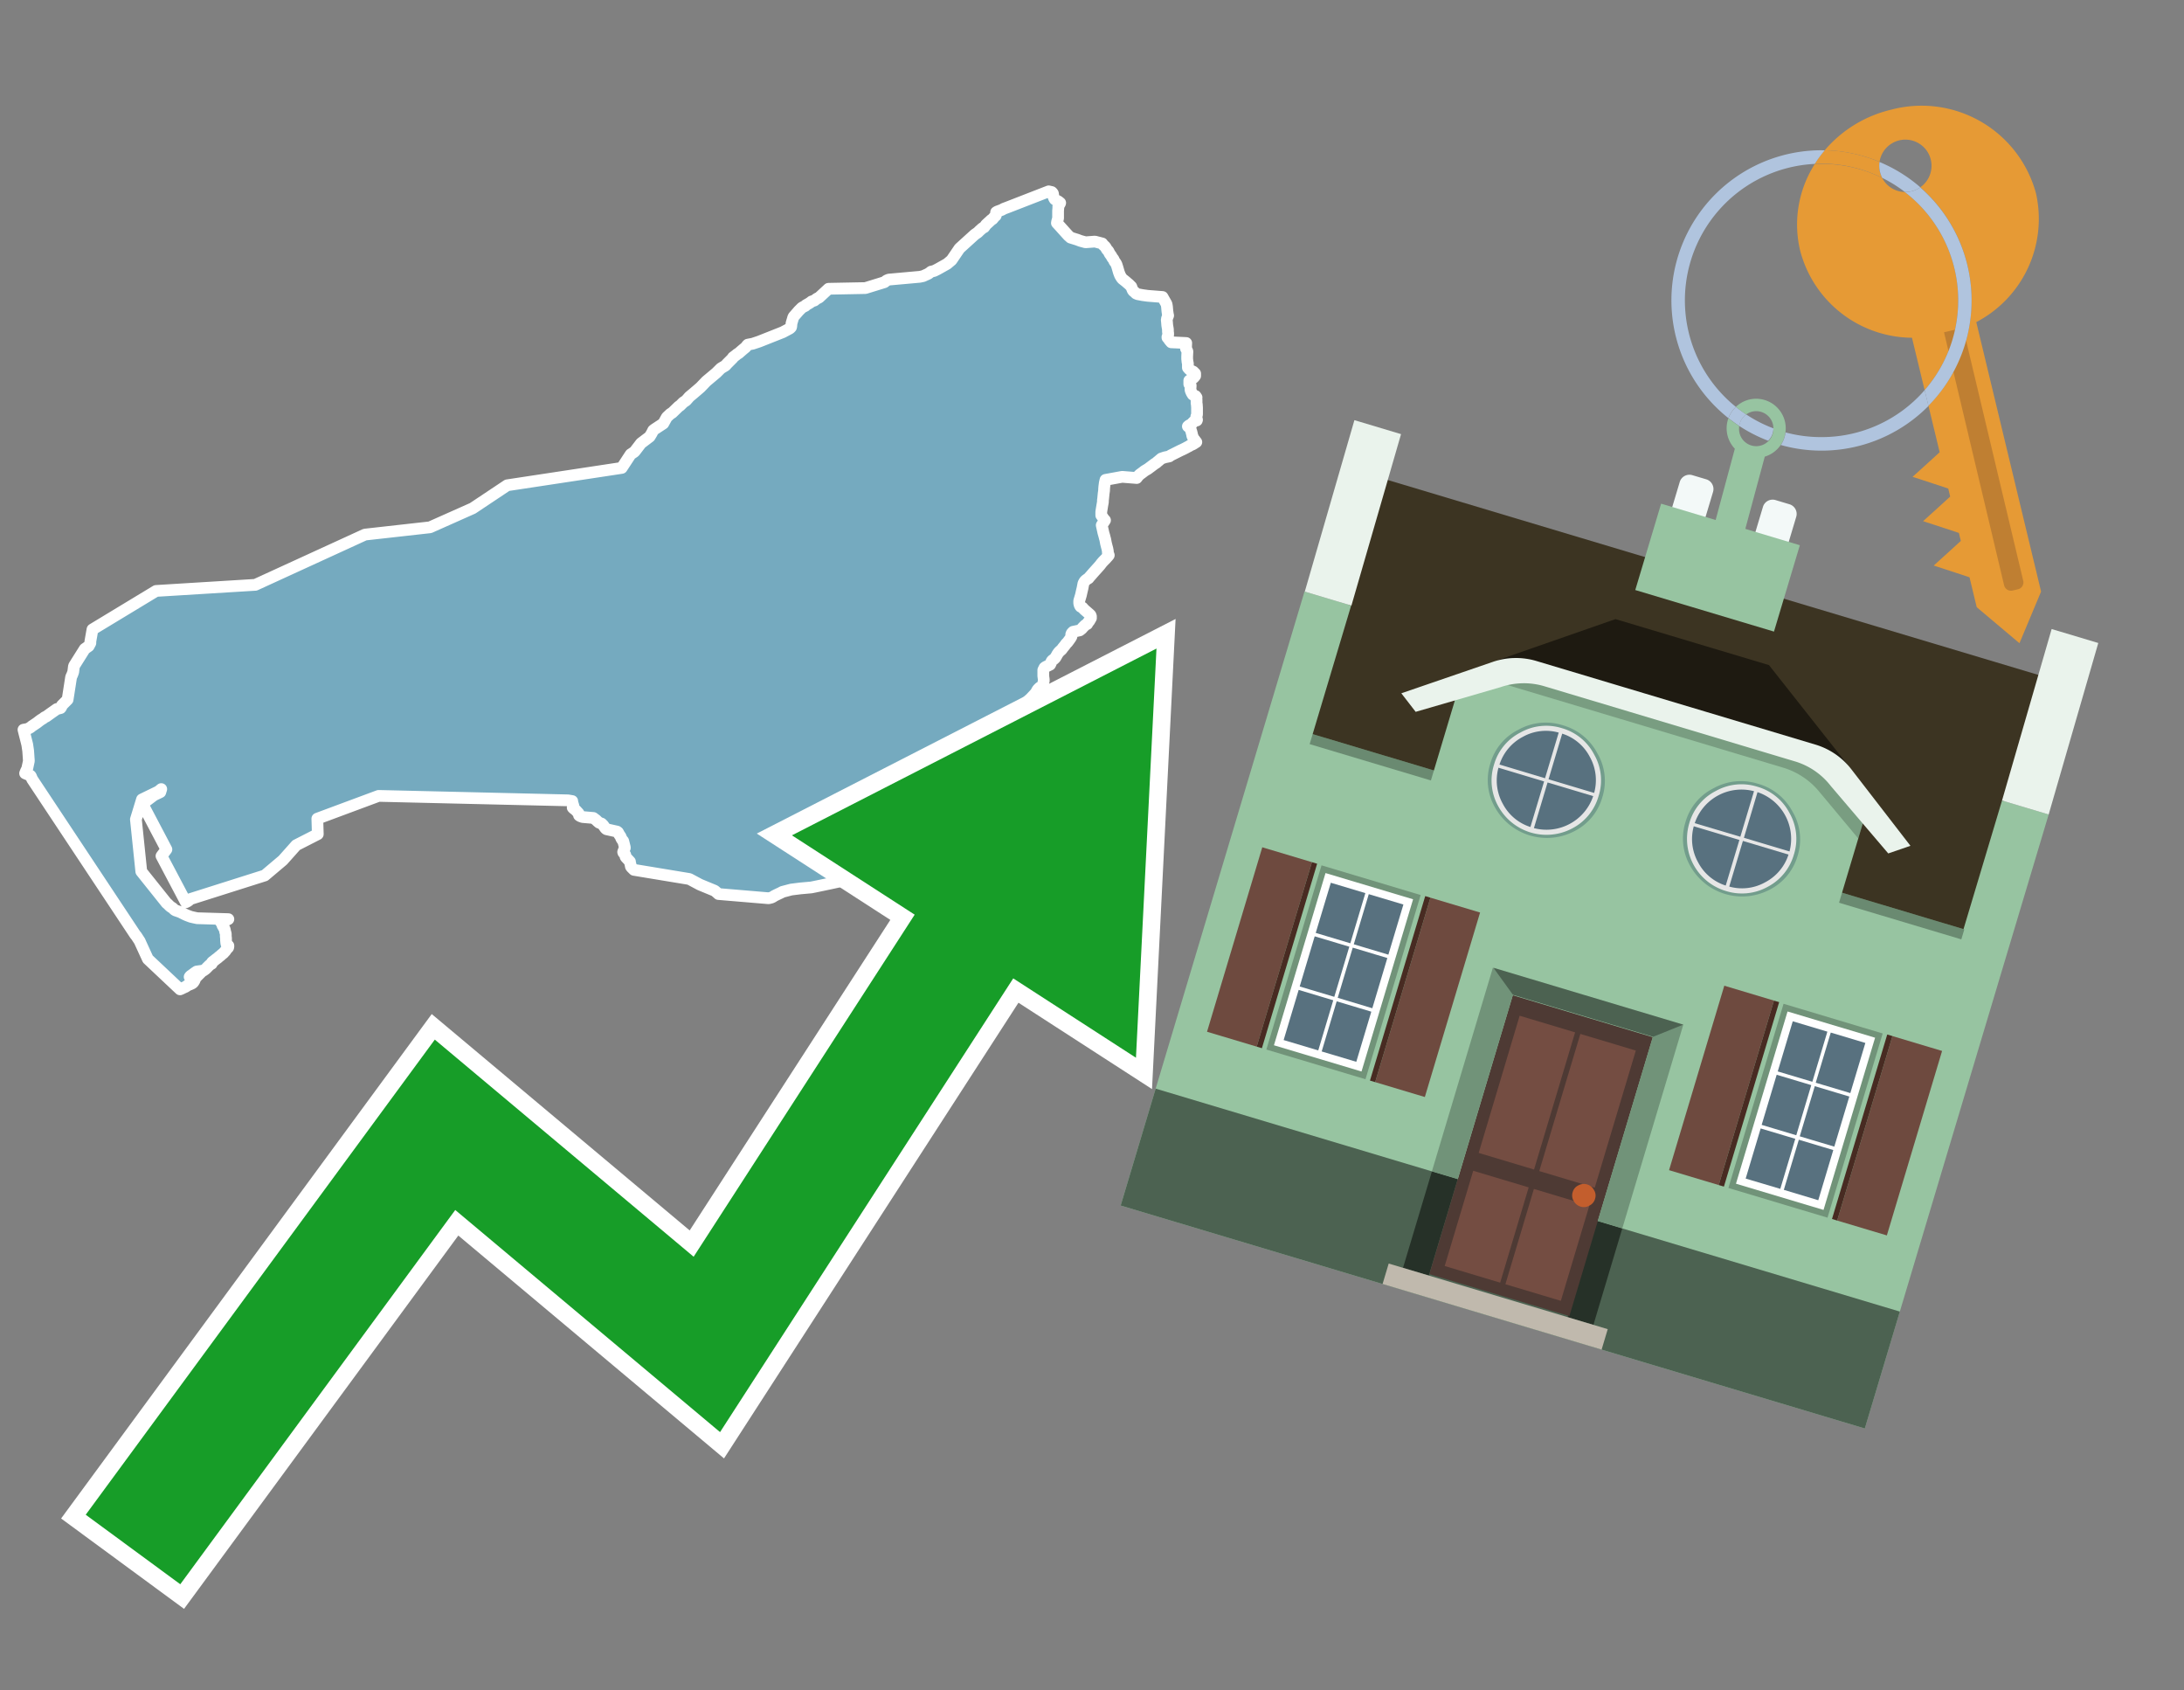 <svg id="Text" xmlns="http://www.w3.org/2000/svg" width="93.05" height="72" viewBox="0 0 93.05 72"><rect x="0" y="0" width="93.05" height="72" fill="#808080" stroke="none"/><polygon points="44.68,8.15 44.81,8.18 44.84,8.21 44.86,8.24 44.87,8.29 44.87,8.34 44.89,8.39 44.9,8.42 44.92,8.46 44.94,8.49 45.01,8.54 45.08,8.57 45.17,8.64 45.16,8.67 45.13,8.72 45.11,8.75 45.09,8.79 45.09,8.86 45.08,8.98 45.08,9.11 45.08,9.3 45.05,9.4 45.04,9.44 45.03,9.5 45.15,9.63 45.42,9.93 45.52,10.04 45.58,10.09 45.61,10.12 45.9,10.21 46.03,10.26 46.25,10.32 46.65,10.29 46.96,10.37 47.01,10.44 47.07,10.49 47.11,10.54 47.16,10.63 47.22,10.69 47.24,10.73 47.28,10.81 47.34,10.89 47.39,10.98 47.44,11.04 47.48,11.13 47.54,11.21 47.57,11.27 47.58,11.3 47.6,11.36 47.67,11.6 47.72,11.73 47.78,11.83 47.82,11.88 47.96,11.99 48.04,12.06 48.1,12.11 48.15,12.16 48.2,12.21 48.21,12.24 48.25,12.34 48.27,12.38 48.3,12.41 48.35,12.45 48.4,12.5 48.47,12.53 48.68,12.57 48.9,12.6 49.53,12.65 49.7,12.95 49.72,13.06 49.73,13.18 49.74,13.28 49.75,13.33 49.75,13.37 49.76,13.4 49.77,13.44 49.72,13.57 49.72,13.6 49.71,13.63 49.72,13.72 49.73,13.85 49.76,14.03 49.76,14.09 49.76,14.12 49.77,14.19 49.77,14.23 49.77,14.27 49.76,14.3 49.74,14.35 49.74,14.38 49.77,14.41 49.79,14.44 49.81,14.47 49.84,14.51 49.9,14.58 50.54,14.61 50.53,14.85 50.57,14.92 50.59,14.97 50.58,15.18 50.58,15.29 50.59,15.37 50.59,15.4 50.6,15.44 50.61,15.47 50.61,15.54 50.61,15.62 50.61,15.66 50.67,15.73 50.73,15.78 50.84,15.83 50.92,15.91 50.92,15.95 50.92,16.01 50.88,16.06 50.83,16.11 50.77,16.14 50.67,16.21 50.67,16.28 50.67,16.31 50.67,16.36 50.7,16.39 50.73,16.42 50.72,16.58 50.73,16.64 50.75,16.68 50.76,16.71 50.8,16.78 50.82,16.81 50.87,16.84 50.94,16.87 50.98,16.93 50.97,16.98 50.98,17.02 50.98,17.09 50.98,17.18 50.99,17.22 51,17.36 51,17.4 51,17.45 51,17.55 51,17.65 50.99,17.69 50.97,17.74 50.98,17.81 50.99,17.84 51,17.88 50.99,17.91 50.88,17.94 50.81,18.01 50.75,18.08 50.67,18.11 50.61,18.16 50.66,18.2 50.69,18.23 50.72,18.26 50.75,18.36 50.76,18.39 50.79,18.51 50.8,18.57 50.83,18.63 50.85,18.67 50.88,18.72 50.92,18.76 50.94,18.8 50.97,18.83 50.81,18.93 50.71,18.97 50.67,19 50.61,19.03 50.5,19.09 50.4,19.14 50.29,19.19 50.07,19.3 49.87,19.4 49.82,19.44 49.63,19.48 49.48,19.53 49.42,19.58 49.35,19.64 49.3,19.68 49.27,19.71 49.19,19.76 49.11,19.82 49.03,19.88 48.91,19.97 48.86,20 48.76,20.06 48.71,20.1 48.67,20.13 48.63,20.16 48.56,20.21 48.49,20.28 48.43,20.36 47.81,20.31 47.1,20.44 47.07,20.57 47.05,20.72 47.04,20.84 47.04,20.89 47.02,21.03 47,21.24 46.99,21.31 46.99,21.38 46.96,21.55 46.92,21.8 46.92,21.88 46.92,21.95 47,22.06 47.02,22.1 47.08,22.16 46.94,22.37 47.01,22.69 47.05,22.83 47.07,22.91 47.09,22.98 47.12,23.14 47.15,23.26 47.18,23.37 47.19,23.43 47.2,23.46 47.2,23.54 47.24,23.65 47.2,23.7 47.1,23.81 47.05,23.86 47,23.91 46.93,23.99 46.87,24.07 46.8,24.15 46.62,24.35 46.54,24.44 46.48,24.51 46.4,24.6 46.38,24.63 46.33,24.66 46.26,24.71 46.21,24.76 46.16,24.85 46.12,25.06 46.1,25.14 46.05,25.36 45.99,25.56 45.98,25.6 45.98,25.66 45.98,25.69 45.99,25.74 46.01,25.8 46.04,25.84 46.12,25.88 46.19,25.96 46.42,26.16 46.46,26.2 46.48,26.25 46.48,26.29 46.48,26.33 46.45,26.38 46.41,26.45 46.35,26.52 46.32,26.58 46.24,26.62 46.2,26.66 46.14,26.72 46.09,26.78 46,26.85 45.72,26.91 45.67,26.96 45.65,26.99 45.64,27.03 45.65,27.07 45.65,27.11 45.63,27.15 45.59,27.21 45.54,27.28 45.48,27.36 45.42,27.42 45.37,27.49 45.28,27.6 45.23,27.67 45.16,27.73 45.11,27.78 45.08,27.82 45.06,27.85 45.04,27.88 45.02,27.92 44.99,27.97 44.97,28.01 44.91,28.07 44.87,28.1 44.83,28.13 44.8,28.17 44.78,28.22 44.77,28.25 44.74,28.31 44.54,28.41 44.5,28.44 44.47,28.5 44.45,28.54 44.45,28.67 44.45,28.79 44.46,28.87 44.47,28.94 44.47,29 44.46,29.04 44.45,29.1 44.44,29.14 44.42,29.19 44.39,29.23 44.29,29.29 44.22,29.36 44.18,29.42 44.14,29.5 44.07,29.58 43.92,29.74 43.89,29.77 43.82,29.83 43.72,29.93 43.67,29.96 43.65,29.99 43.57,30.07 43.35,30.27 43.29,30.32 43.22,30.36 43.11,30.42 42.44,30.75 42.34,30.85 42.28,30.9 42.06,31.11 42.01,31.14 41.97,31.19 41.89,31.25 41.84,31.31 41.79,31.36 41.75,31.41 41.68,31.45 41.64,31.48 41.55,31.51 41.52,31.54 41.49,31.6 41.5,31.68 41.51,31.76 41.46,31.8 41.42,31.83 41.34,31.88 41.26,31.93 41.13,32.01 41.06,32.06 41.01,32.1 40.94,32.14 40.89,32.18 40.81,32.23 40.7,32.31 40.63,32.35 40.59,32.38 40.46,32.48 40.4,32.52 40.33,32.56 40.28,32.6 40.19,32.66 40.05,32.77 39.99,32.81 39.87,32.9 39.74,32.97 39.51,33.14 39.38,33.23 39.26,33.31 39.2,33.37 39.13,33.43 39.04,33.49 38.98,33.55 38.95,33.64 38.94,33.68 38.92,33.77 38.91,33.81 38.9,33.84 38.87,33.95 38.86,33.99 38.85,34.02 38.76,34.35 38.71,34.55 38.7,34.58 38.67,34.68 38.57,35.01 38.52,35.19 38.51,35.22 38.5,35.26 38.47,35.35 38.46,35.39 38.35,35.5 38.26,35.59 38.18,35.67 38.11,35.75 37.98,35.88 37.95,35.91 37.9,35.96 37.83,36.05 37.76,36.15 37.68,36.26 37.63,36.35 37.48,36.56 37.44,36.61 37.41,36.67 37.35,36.78 37.31,36.86 37.24,36.97 37.22,37.01 37.05,37.09 36.94,37.15 36.83,37.18 36.73,37.23 36.65,37.26 36.52,37.32 36.39,37.37 36.22,37.41 36.05,37.47 35.9,37.51 35.75,37.55 35.61,37.58 35.38,37.63 34.95,37.72 34.71,37.77 34.56,37.8 34.11,37.84 33.71,37.89 33.33,37.99 33.28,38.02 33.09,38.11 32.99,38.16 32.93,38.2 32.87,38.23 32.75,38.26 30.61,38.08 30.58,38.05 30.45,37.94 29.82,37.68 29.37,37.44 27.01,37.05 26.9,36.94 26.88,36.91 26.86,36.81 26.84,36.73 26.84,36.7 26.67,36.52 26.65,36.49 26.64,36.41 26.62,36.38 26.56,36.32 26.55,36.29 26.58,36.21 26.62,36.12 26.62,36.09 26.56,35.85 26.55,35.82 26.52,35.79 26.47,35.71 26.44,35.63 26.39,35.56 26.33,35.45 26.29,35.42 25.84,35.32 25.8,35.29 25.7,35.15 25.66,35.11 25.63,35.08 25.52,35.04 25.45,34.98 25.4,34.93 25.28,34.84 24.82,34.8 24.71,34.76 24.67,34.73 24.65,34.64 24.53,34.51 24.48,34.47 24.44,34.44 24.4,34.4 24.43,34.32 24.42,34.29 24.38,34.16 24.38,34.12 24.2,34.09 16.13,33.9 13.52,34.87 13.54,35.53 12.62,36 12.05,36.64 11.28,37.29 8.06,38.31 8.04,38.36 7.98,38.4 7.92,38.43 6.88,36.46 7.09,36.18 6.08,34.26 6.11,34.21 6.56,33.87 6.83,33.74 6.87,33.61 6.75,33.71 6.05,34.05 5.79,34.9 6.02,37.12 7.1,38.47 7.14,38.5 7.19,38.55 7.23,38.59 7.28,38.63 7.33,38.66 7.37,38.69 7.43,38.75 7.48,38.78 7.57,38.81 7.68,38.85 7.74,38.88 7.8,38.91 7.88,38.95 7.97,38.99 8.05,39.02 8.13,39.05 8.26,39.08 8.4,39.11 9.73,39.15 9.67,39.18 9.4,39.22 9.39,39.25 9.42,39.29 9.46,39.33 9.5,39.36 9.49,39.39 9.48,39.42 9.5,39.45 9.53,39.51 9.56,39.55 9.58,39.61 9.59,39.67 9.6,39.71 9.61,39.74 9.62,39.78 9.62,39.84 9.62,39.9 9.63,39.95 9.63,40.01 9.63,40.05 9.64,40.16 9.65,40.21 9.68,40.24 9.73,40.28 9.73,40.33 9.72,40.36 9.67,40.41 9.63,40.46 9.61,40.5 9.55,40.56 9.53,40.59 9.44,40.66 9.4,40.7 9.32,40.76 9.29,40.79 9.25,40.82 9.17,40.88 9.11,40.93 9.05,40.97 9.02,41.01 9.02,41.05 8.96,41.08 8.93,41.11 8.89,41.14 8.87,41.17 8.83,41.2 8.8,41.24 8.74,41.29 8.67,41.34 8.38,41.38 8.29,41.44 8.17,41.53 8.11,41.57 8.08,41.61 8.27,41.5 8.57,41.41 8.51,41.47 8.34,41.64 8.32,41.68 8.3,41.73 8.29,41.76 8.26,41.81 8.24,41.84 8.2,41.88 8.14,41.91 8.07,41.94 7.99,41.97 7.94,42.01 7.89,42.04 7.82,42.07 7.74,42.11 7.67,42.14 6.3,40.85 5.97,40.13 5.96,40.1 5.81,39.87 5.76,39.81 1.43,33.28 1.37,33.19 1.32,33.07 1.3,33.04 1.07,32.94 1.1,32.86 1.16,32.74 1.23,32.41 1.22,32.27 1.2,31.98 1.16,31.71 1,31.08 1.17,31.05 1.25,31.01 1.3,30.98 1.36,30.93 1.57,30.79 1.66,30.72 1.74,30.66 1.84,30.6 1.9,30.55 1.97,30.52 2.04,30.47 2.15,30.39 2.42,30.2 2.58,30.16 2.61,30.12 2.64,30.04 2.88,29.8 3.03,28.84 3.08,28.73 3.12,28.62 3.15,28.38 3.17,28.34 3.61,27.64 3.78,27.52 3.85,27.39 3.85,27.32 3.94,26.81 6.65,25.17 10.88,24.91 15.55,22.77 18.32,22.46 20.14,21.65 21.61,20.67 26.49,19.93 26.87,19.35 27.02,19.25 27.05,19.22 27.31,18.88 27.68,18.6 27.77,18.45 27.83,18.33 27.88,18.29 28.26,18.04 28.41,17.77 28.57,17.62 28.63,17.59 28.92,17.31 28.97,17.28 29,17.25 29.11,17.14 29.23,17.06 29.37,16.9 29.55,16.75 29.83,16.51 29.87,16.47 30.09,16.24 30.52,15.88 30.71,15.69 30.91,15.57 30.97,15.5 31.22,15.25 31.23,15.22 31.35,15.13 31.41,15.08 31.48,15.04 31.51,15.01 31.66,14.88 31.77,14.79 31.83,14.71 31.86,14.68 32.07,14.64 32.34,14.55 33.35,14.15 33.65,13.99 33.7,13.94 33.71,13.91 33.72,13.81 33.72,13.78 33.8,13.51 33.82,13.48 34.03,13.24 34.14,13.13 34.17,13.1 34.31,13.03 34.33,13 34.47,12.92 34.53,12.88 34.58,12.84 34.7,12.8 34.76,12.75 34.82,12.71 34.89,12.68 35.3,12.3 36.87,12.27 37.68,12.02 37.77,11.95 37.86,11.91 39.19,11.79 39.33,11.76 39.55,11.66 39.67,11.57 39.8,11.54 39.94,11.47 40.35,11.24 40.54,11.08 40.88,10.58 41.53,9.99 41.66,9.9 41.7,9.86 41.74,9.82 41.81,9.76 41.85,9.72 41.93,9.68 42.01,9.57 42.24,9.36 42.29,9.33 42.38,9.22 42.42,9.19 42.46,9.07 42.44,9.04 42.49,9.01 42.68,8.94 42.77,8.89 42.93,8.83 " fill="#75aabf" stroke="#fff" stroke-linejoin="round" stroke-width="0.5"/><polygon points="49.272 27.624 33.741 35.58 38.97 38.959 29.553 53.529 18.525 44.281 3.652 64.518 7.681 67.479 19.396 51.538 30.678 60.999 43.169 41.673 48.398 45.053 49.272 27.624" fill="none" stroke="#fff" stroke-miterlimit="10" stroke-width="1.5"/><polygon points="49.272 27.624 33.741 35.58 38.97 38.959 29.553 53.529 18.525 44.281 3.652 64.518 7.681 67.479 19.396 51.538 30.678 60.999 43.169 41.673 48.398 45.053 49.272 27.624" fill="#179d28"/><path d="M80.19,7.577a1.16,1.16,0,0,1-.094-.251,1.114,1.114,0,0,1-.018-.429A6.367,6.367,0,0,0,77.743,6.4a5.269,5.269,0,0,0-.423.577c.1,0,.192-.007.288-.007A5.794,5.794,0,0,1,80.19,7.577Z" fill="#e69a35"/><path d="M77.608,6.4A6.394,6.394,0,0,0,73.64,17.81a1.26,1.26,0,0,1,.317-.48A5.821,5.821,0,0,1,77.32,6.981a5.269,5.269,0,0,1,.423-.577Z" fill="#b0c4de"/><path d="M84.2,13.72a4.962,4.962,0,0,0,2.545-5.48,5.047,5.047,0,0,0-6.179-3.566A5.322,5.322,0,0,0,77.743,6.4a6.367,6.367,0,0,1,2.335.493,1.114,1.114,0,1,1,1.736,1.084,6.392,6.392,0,0,1,.347,9.3l.479,1.985-.438.4-.716.648.92.3.6.2.082.341-.438.4-.716.648.92.3.605.2.082.341-.438.4-.716.649.92.3.605.2.307,1.274,1.821,1.534.921-2.2Z" fill="#e69a35"/><path d="M81.154,8.179a1.115,1.115,0,0,1-.964-.6,5.794,5.794,0,0,0-2.582-.6c-.1,0-.192,0-.288.007a4.783,4.783,0,0,0-.625,3.685,4.962,4.962,0,0,0,4.765,3.715L82,16.617a5.82,5.82,0,0,0-.846-8.438Z" fill="#e69a35"/><path d="M74.1,18.142a6.386,6.386,0,0,0,1.232.63.73.73,0,0,0,.224-.527h0a5.783,5.783,0,0,1-1.159-.593A.733.733,0,0,0,74.1,18.142Z" fill="#b0c4de"/><path d="M74.4,17.652q-.228-.152-.44-.322a1.26,1.26,0,0,0-.317.48c.148.117.3.228.46.332A.733.733,0,0,1,74.4,17.652Z" fill="#b0c4de"/><path d="M74.824,16.984a1.257,1.257,0,0,0-.867.346c.141.114.288.222.44.322a.731.731,0,0,1,1.159.593h0a.732.732,0,1,1-1.463,0,.7.7,0,0,1,.007-.1c-.158-.1-.312-.215-.46-.332a1.258,1.258,0,0,0,.273,1.3l-.979,3.635,1.275.341.98-3.639a1.266,1.266,0,0,0,.681-.5,1.249,1.249,0,0,0,.2-.538,1.328,1.328,0,0,0,.012-.168A1.262,1.262,0,0,0,74.824,16.984Z" fill="#97c4a1"/><path d="M85.974,25.1l-.226.053a.3.3,0,0,1-.362-.223l-2.56-10.777.81-.193L86.2,24.736A.3.3,0,0,1,85.974,25.1Z" fill="#bf7f32"/><path d="M80.1,7.326a1.16,1.16,0,0,0,.094.251,5.833,5.833,0,0,1,.964.6,1.137,1.137,0,0,0,.287-.031,1.108,1.108,0,0,0,.373-.167A6.371,6.371,0,0,0,80.078,6.9,1.114,1.114,0,0,0,80.1,7.326Z" fill="#b0c4de"/><path d="M77.608,18.618a5.836,5.836,0,0,1-1.534-.2,1.24,1.24,0,0,1-.2.537,6.4,6.4,0,0,0,6.291-1.666L82,16.617A5.807,5.807,0,0,1,77.608,18.618Z" fill="#b0c4de"/><path d="M81.814,7.981a1.108,1.108,0,0,1-.373.167,1.137,1.137,0,0,1-.287.031A5.82,5.82,0,0,1,82,16.617l.161.667a6.392,6.392,0,0,0-.347-9.3Z" fill="#b0c4de"/><polygon points="83.79 39.753 55.78 31.364 58.988 20.404 86.964 28.783 83.79 39.753 83.79 39.753" fill="#3c3422" fill-rule="evenodd"/><polygon points="81.705 53.32 87.284 34.692 85.297 34.097 83.656 39.575 55.926 31.269 57.567 25.791 55.579 25.196 47.746 51.348 79.451 60.844 81.705 53.32" fill="#97c4a1" fill-rule="evenodd"/><rect x="69.522" y="21.148" width="0.444" height="28.983" transform="translate(15.592 92.226) rotate(-73.326)" opacity="0.3"/><polygon points="87.284 34.692 85.297 34.097 87.411 26.793 89.398 27.388 87.284 34.692 87.284 34.692" fill="#eaf3ec" fill-rule="evenodd"/><polygon points="57.578 25.794 55.591 25.199 57.705 17.896 59.692 18.491 57.578 25.794 57.578 25.794" fill="#eaf3ec" fill-rule="evenodd"/><polygon points="79.451 60.844 80.943 55.865 49.238 46.369 47.747 51.348 79.451 60.844 79.451 60.844" fill="#4c6251" fill-rule="evenodd"/><path d="M71.566,20.528l-.522,1.743,1.418.425.523-1.744a.432.432,0,0,0-.289-.536l-.593-.177A.431.431,0,0,0,71.566,20.528Z" fill="#f3f9f8" fill-rule="evenodd"/><path d="M75.111,21.589l-.522,1.743,1.418.425.522-1.743a.43.43,0,0,0-.289-.536l-.593-.178A.43.43,0,0,0,75.111,21.589Z" fill="#f3f9f8" fill-rule="evenodd"/><polygon points="75.368 28.329 68.829 26.37 63.807 28.121 78.733 32.591 75.368 28.329" fill="#1e1a11"/><polygon points="78.248 32.422 64.442 28.287 62.236 28.998 60.064 36.247 77.453 41.455 79.651 34.116 78.248 32.422" fill="#97c4a1"/><path d="M77.74,32.516S65.088,28.725,65,28.7l-.938.43,11.892,3.562a3.175,3.175,0,0,1,1.532,1l1.685,2.02.327-1.09Z" fill-rule="evenodd" opacity="0.2"/><path d="M77.35,31.716,65.458,28.154a3.041,3.041,0,0,0-1.854.037l-3.9,1.339.611.79,3.626-1.054a3.045,3.045,0,0,1,1.855-.037l10.673,3.2A3.028,3.028,0,0,1,78,33.477l2.45,2.874.945-.325-2.518-3.26A3.036,3.036,0,0,0,77.35,31.716Z" fill="#eaf3ec"/><polygon points="76.683 23.223 70.773 21.453 69.671 25.132 75.581 26.902 76.683 23.223 76.683 23.223" fill="#97c4a1" fill-rule="evenodd"/><g id="Symbol_9_0_Layer2_0_MEMBER_8_MEMBER_21_MEMBER_0_FILL" data-name="Symbol 9 0 Layer2 0 MEMBER 8 MEMBER 21 MEMBER 0 FILL"><path d="M66.584,30.892a2.39,2.39,0,0,0-1.891.189,2.317,2.317,0,0,0-1.2,1.448A2.345,2.345,0,0,0,63.7,34.4a2.528,2.528,0,0,0,3.367,1.008,2.339,2.339,0,0,0,1.2-1.447,2.313,2.313,0,0,0-.208-1.87A2.394,2.394,0,0,0,66.584,30.892Z" fill="#729d8c"/></g><g id="Symbol_9_0_Layer2_0_MEMBER_8_MEMBER_21_MEMBER_1_FILL" data-name="Symbol 9 0 Layer2 0 MEMBER 8 MEMBER 21 MEMBER 1 FILL"><path d="M66.547,31.016a2.241,2.241,0,0,0-1.769.185,2.213,2.213,0,0,0-1.127,1.376,2.239,2.239,0,0,0,.185,1.768,2.341,2.341,0,0,0,3.145.942,2.234,2.234,0,0,0,1.126-1.376,2.207,2.207,0,0,0-.185-1.768A2.237,2.237,0,0,0,66.547,31.016Z" fill="#e6e6e6"/></g><g id="Symbol_9_0_Layer2_0_MEMBER_8_MEMBER_21_MEMBER_2_MEMBER_0_FILL" data-name="Symbol 9 0 Layer2 0 MEMBER 8 MEMBER 21 MEMBER 2 MEMBER 0 FILL"><path d="M65.787,33.284,63.843,32.7a2.036,2.036,0,0,0,.186,1.539,2.015,2.015,0,0,0,1.175.986Z" fill="#58717f"/></g><g id="Symbol_9_0_Layer2_0_MEMBER_8_MEMBER_21_MEMBER_2_MEMBER_1_FILL" data-name="Symbol 9 0 Layer2 0 MEMBER 8 MEMBER 21 MEMBER 2 MEMBER 1 FILL"><path d="M65.827,33.148l.582-1.944a2.01,2.01,0,0,0-1.523.178,2.037,2.037,0,0,0-1,1.183Z" fill="#58717f"/></g><g id="Symbol_9_0_Layer2_0_MEMBER_8_MEMBER_21_MEMBER_2_MEMBER_2_FILL" data-name="Symbol 9 0 Layer2 0 MEMBER 8 MEMBER 21 MEMBER 2 MEMBER 2 FILL"><path d="M67.878,33.91l-1.943-.582-.582,1.944a2.1,2.1,0,0,0,2.525-1.362Z" fill="#58717f"/></g><g id="Symbol_9_0_Layer2_0_MEMBER_8_MEMBER_21_MEMBER_2_MEMBER_3_FILL" data-name="Symbol 9 0 Layer2 0 MEMBER 8 MEMBER 21 MEMBER 2 MEMBER 3 FILL"><path d="M66.558,31.249l-.582,1.943,1.943.582a2.031,2.031,0,0,0-.186-1.539A2.009,2.009,0,0,0,66.558,31.249Z" fill="#58717f"/></g><g id="Symbol_9_0_Layer2_0_MEMBER_8_MEMBER_21_MEMBER_0_FILL-2" data-name="Symbol 9 0 Layer2 0 MEMBER 8 MEMBER 21 MEMBER 0 FILL"><path d="M74.9,33.384a2.4,2.4,0,0,0-1.891.189,2.316,2.316,0,0,0-1.2,1.448,2.341,2.341,0,0,0,.209,1.87A2.527,2.527,0,0,0,75.387,37.9a2.345,2.345,0,0,0,1.2-1.447,2.314,2.314,0,0,0-.209-1.87A2.389,2.389,0,0,0,74.9,33.384Z" fill="#729d8c"/></g><g id="Symbol_9_0_Layer2_0_MEMBER_8_MEMBER_21_MEMBER_1_FILL-2" data-name="Symbol 9 0 Layer2 0 MEMBER 8 MEMBER 21 MEMBER 1 FILL"><path d="M74.867,33.508a2.239,2.239,0,0,0-1.768.185,2.21,2.21,0,0,0-1.127,1.376,2.316,2.316,0,0,0,1.564,2.883,2.261,2.261,0,0,0,1.765-.173A2.237,2.237,0,0,0,76.428,36.4a2.209,2.209,0,0,0-.185-1.769A2.239,2.239,0,0,0,74.867,33.508Z" fill="#e6e6e6"/></g><g id="Symbol_9_0_Layer2_0_MEMBER_8_MEMBER_21_MEMBER_2_MEMBER_0_FILL-2" data-name="Symbol 9 0 Layer2 0 MEMBER 8 MEMBER 21 MEMBER 2 MEMBER 0 FILL"><path d="M74.107,35.776l-1.943-.582a2.031,2.031,0,0,0,.186,1.539,2.009,2.009,0,0,0,1.175.986Z" fill="#58717f"/></g><g id="Symbol_9_0_Layer2_0_MEMBER_8_MEMBER_21_MEMBER_2_MEMBER_1_FILL-2" data-name="Symbol 9 0 Layer2 0 MEMBER 8 MEMBER 21 MEMBER 2 MEMBER 1 FILL"><path d="M74.148,35.64,74.73,33.7a2.1,2.1,0,0,0-2.525,1.362Z" fill="#58717f"/></g><g id="Symbol_9_0_Layer2_0_MEMBER_8_MEMBER_21_MEMBER_2_MEMBER_2_FILL-2" data-name="Symbol 9 0 Layer2 0 MEMBER 8 MEMBER 21 MEMBER 2 MEMBER 2 FILL"><path d="M76.2,36.4l-1.943-.582-.582,1.944a2.015,2.015,0,0,0,1.523-.178A2.036,2.036,0,0,0,76.2,36.4Z" fill="#58717f"/></g><g id="Symbol_9_0_Layer2_0_MEMBER_8_MEMBER_21_MEMBER_2_MEMBER_3_FILL-2" data-name="Symbol 9 0 Layer2 0 MEMBER 8 MEMBER 21 MEMBER 2 MEMBER 3 FILL"><path d="M74.879,33.741,74.3,35.684l1.943.582a2.1,2.1,0,0,0-1.361-2.525Z" fill="#58717f"/></g><polygon points="51.426 43.946 53.542 44.58 55.896 36.723 53.78 36.089 51.426 43.946 51.426 43.946" fill="#6e4a3f" fill-rule="evenodd"/><polygon points="53.542 44.58 53.764 44.647 56.117 36.789 55.896 36.723 53.542 44.58 53.542 44.58" fill="#482b22" fill-rule="evenodd"/><polygon points="60.706 46.726 58.59 46.092 60.943 38.235 63.059 38.868 60.706 46.726 60.706 46.726" fill="#6e4a3f" fill-rule="evenodd"/><polygon points="58.59 46.092 58.368 46.026 60.722 38.168 60.943 38.235 58.59 46.092 58.59 46.092" fill="#482b22" fill-rule="evenodd"/><rect x="53.146" y="39.209" width="8.19" height="4.408" transform="translate(1.145 84.365) rotate(-73.326)" fill="#719379"/><polygon points="60.205 38.304 56.474 37.187 54.277 44.522 58.008 45.639 60.205 38.304 60.205 38.304" fill="#fff" fill-rule="evenodd"/><path d="M59.792,38.527l-.64,2.136-1.474-.442.639-2.135,1.475.441Zm-1.621-.485-.64,2.136-1.474-.442L56.7,37.6l1.474.442Zm-2.158,1.84,1.475.441-.64,2.136-1.474-.441.639-2.136Zm-.683,2.282,1.474.441-.639,2.136L54.69,44.3l.64-2.135Zm.981,2.621.639-2.136,1.475.442-.64,2.135-1.474-.441Zm2.158-1.84L56.994,42.5l.64-2.136,1.474.442-.639,2.136Z" fill="#58717f" fill-rule="evenodd"/><polygon points="80.39 52.621 78.274 51.988 80.628 44.13 82.743 44.764 80.39 52.621 80.39 52.621" fill="#6e4a3f" fill-rule="evenodd"/><polygon points="78.274 51.988 78.053 51.921 80.406 44.064 80.628 44.13 78.274 51.988 78.274 51.988" fill="#482b22" fill-rule="evenodd"/><polygon points="71.111 49.842 73.227 50.476 75.58 42.619 73.464 41.985 71.111 49.842 71.111 49.842" fill="#6e4a3f" fill-rule="evenodd"/><polygon points="73.227 50.476 73.448 50.542 75.802 42.685 75.58 42.619 73.227 50.476 73.227 50.476" fill="#482b22" fill-rule="evenodd"/><rect x="72.83" y="45.105" width="8.19" height="4.408" transform="translate(9.534 107.426) rotate(-73.326)" fill="#719379"/><polygon points="76.159 43.083 79.889 44.2 77.692 51.535 73.962 50.418 76.159 43.083 76.159 43.083" fill="#fff" fill-rule="evenodd"/><path d="M76.381,43.5l1.475.442-.64,2.135-1.475-.441.64-2.136ZM78,43.981l1.474.442-.64,2.136-1.474-.442L78,43.981Zm.791,2.724-.64,2.135L76.679,48.4l.64-2.136,1.474.442Zm-.684,2.282-.639,2.135L76,50.68l.64-2.135,1.474.442Zm-2.26,1.65L74.375,50.2l.639-2.135,1.475.441-.64,2.136Zm-.791-2.724.64-2.135,1.474.441-.639,2.136-1.475-.442Z" fill="#58717f" fill-rule="evenodd"/><polygon points="67.888 56.431 69.118 52.323 68.019 51.994 66.789 56.102 67.888 56.431 67.888 56.431" fill="#263128" fill-rule="evenodd"/><polygon points="60.877 54.331 62.108 50.223 61.007 49.894 59.776 54.002 60.877 54.331 60.877 54.331" fill="#263128" fill-rule="evenodd"/><g id="Symbol_9_0_Layer2_0_MEMBER_8_MEMBER_12_MEMBER_0_FILL" data-name="Symbol 9 0 Layer2 0 MEMBER 8 MEMBER 12 MEMBER 0 FILL"><path d="M70.418,44.178l-5.965-1.786L60.9,54.27l5.964,1.786Z" fill="#4e3a34"/></g><g id="Symbol_9_0_Layer2_0_MEMBER_8_MEMBER_12_MEMBER_1_MEMBER_0_FILL" data-name="Symbol 9 0 Layer2 0 MEMBER 8 MEMBER 12 MEMBER 1 MEMBER 0 FILL"><path d="M65.358,49.815l1.75-5.843-2.363-.708L63,49.107Z" fill="#744d42"/></g><g id="Symbol_9_0_Layer2_0_MEMBER_8_MEMBER_12_MEMBER_1_MEMBER_1_FILL" data-name="Symbol 9 0 Layer2 0 MEMBER 8 MEMBER 12 MEMBER 1 MEMBER 1 FILL"><path d="M67.331,44.039l-1.75,5.842,2.364.708,1.75-5.842Z" fill="#744d42"/></g><g id="Symbol_9_0_Layer2_0_MEMBER_8_MEMBER_12_MEMBER_2_MEMBER_0_FILL" data-name="Symbol 9 0 Layer2 0 MEMBER 8 MEMBER 12 MEMBER 2 MEMBER 0 FILL"><path d="M63.915,54.633l1.215-4.058-2.363-.707-1.215,4.057Z" fill="#744d42"/></g><g id="Symbol_9_0_Layer2_0_MEMBER_8_MEMBER_12_MEMBER_2_MEMBER_1_FILL" data-name="Symbol 9 0 Layer2 0 MEMBER 8 MEMBER 12 MEMBER 2 MEMBER 1 FILL"><path d="M66.5,55.407l1.215-4.057-2.363-.708L64.138,54.7Z" fill="#744d42"/></g><g id="Symbol_9_0_Layer2_0_MEMBER_8_MEMBER_13_FILL" data-name="Symbol 9 0 Layer2 0 MEMBER 8 MEMBER 13 FILL"><path d="M67.959,51.058a.439.439,0,0,0-.045-.367.487.487,0,0,0-.669-.2.445.445,0,0,0-.239.282.457.457,0,0,0,.041.378.481.481,0,0,0,.293.242.459.459,0,0,0,.377-.042A.453.453,0,0,0,67.959,51.058Z" fill="#c35e2d"/></g><g id="Symbol_9_0_Layer2_0_MEMBER_8_MEMBER_14_FILL" data-name="Symbol 9 0 Layer2 0 MEMBER 8 MEMBER 14 FILL"><path d="M64.557,42.047l-.951-.833-2.6,8.68,1.1.329Z" fill="#719379"/></g><g id="Symbol_9_0_Layer2_0_MEMBER_8_MEMBER_15_FILL" data-name="Symbol 9 0 Layer2 0 MEMBER 8 MEMBER 15 FILL"><path d="M71.718,43.643l-1.2.19L68.072,52.01l1.046.313Z" fill="#719379"/></g><g id="Symbol_9_0_Layer2_0_MEMBER_8_MEMBER_16_FILL" data-name="Symbol 9 0 Layer2 0 MEMBER 8 MEMBER 16 FILL"><path d="M63.627,41.22l.836,1.156,5.961,1.786,1.294-.519Z" fill="#4c6251"/></g><polygon points="58.905 54.69 59.166 53.819 68.498 56.614 68.237 57.485 58.905 54.69 58.905 54.69" fill="#c0b9ad" fill-rule="evenodd"/></svg>